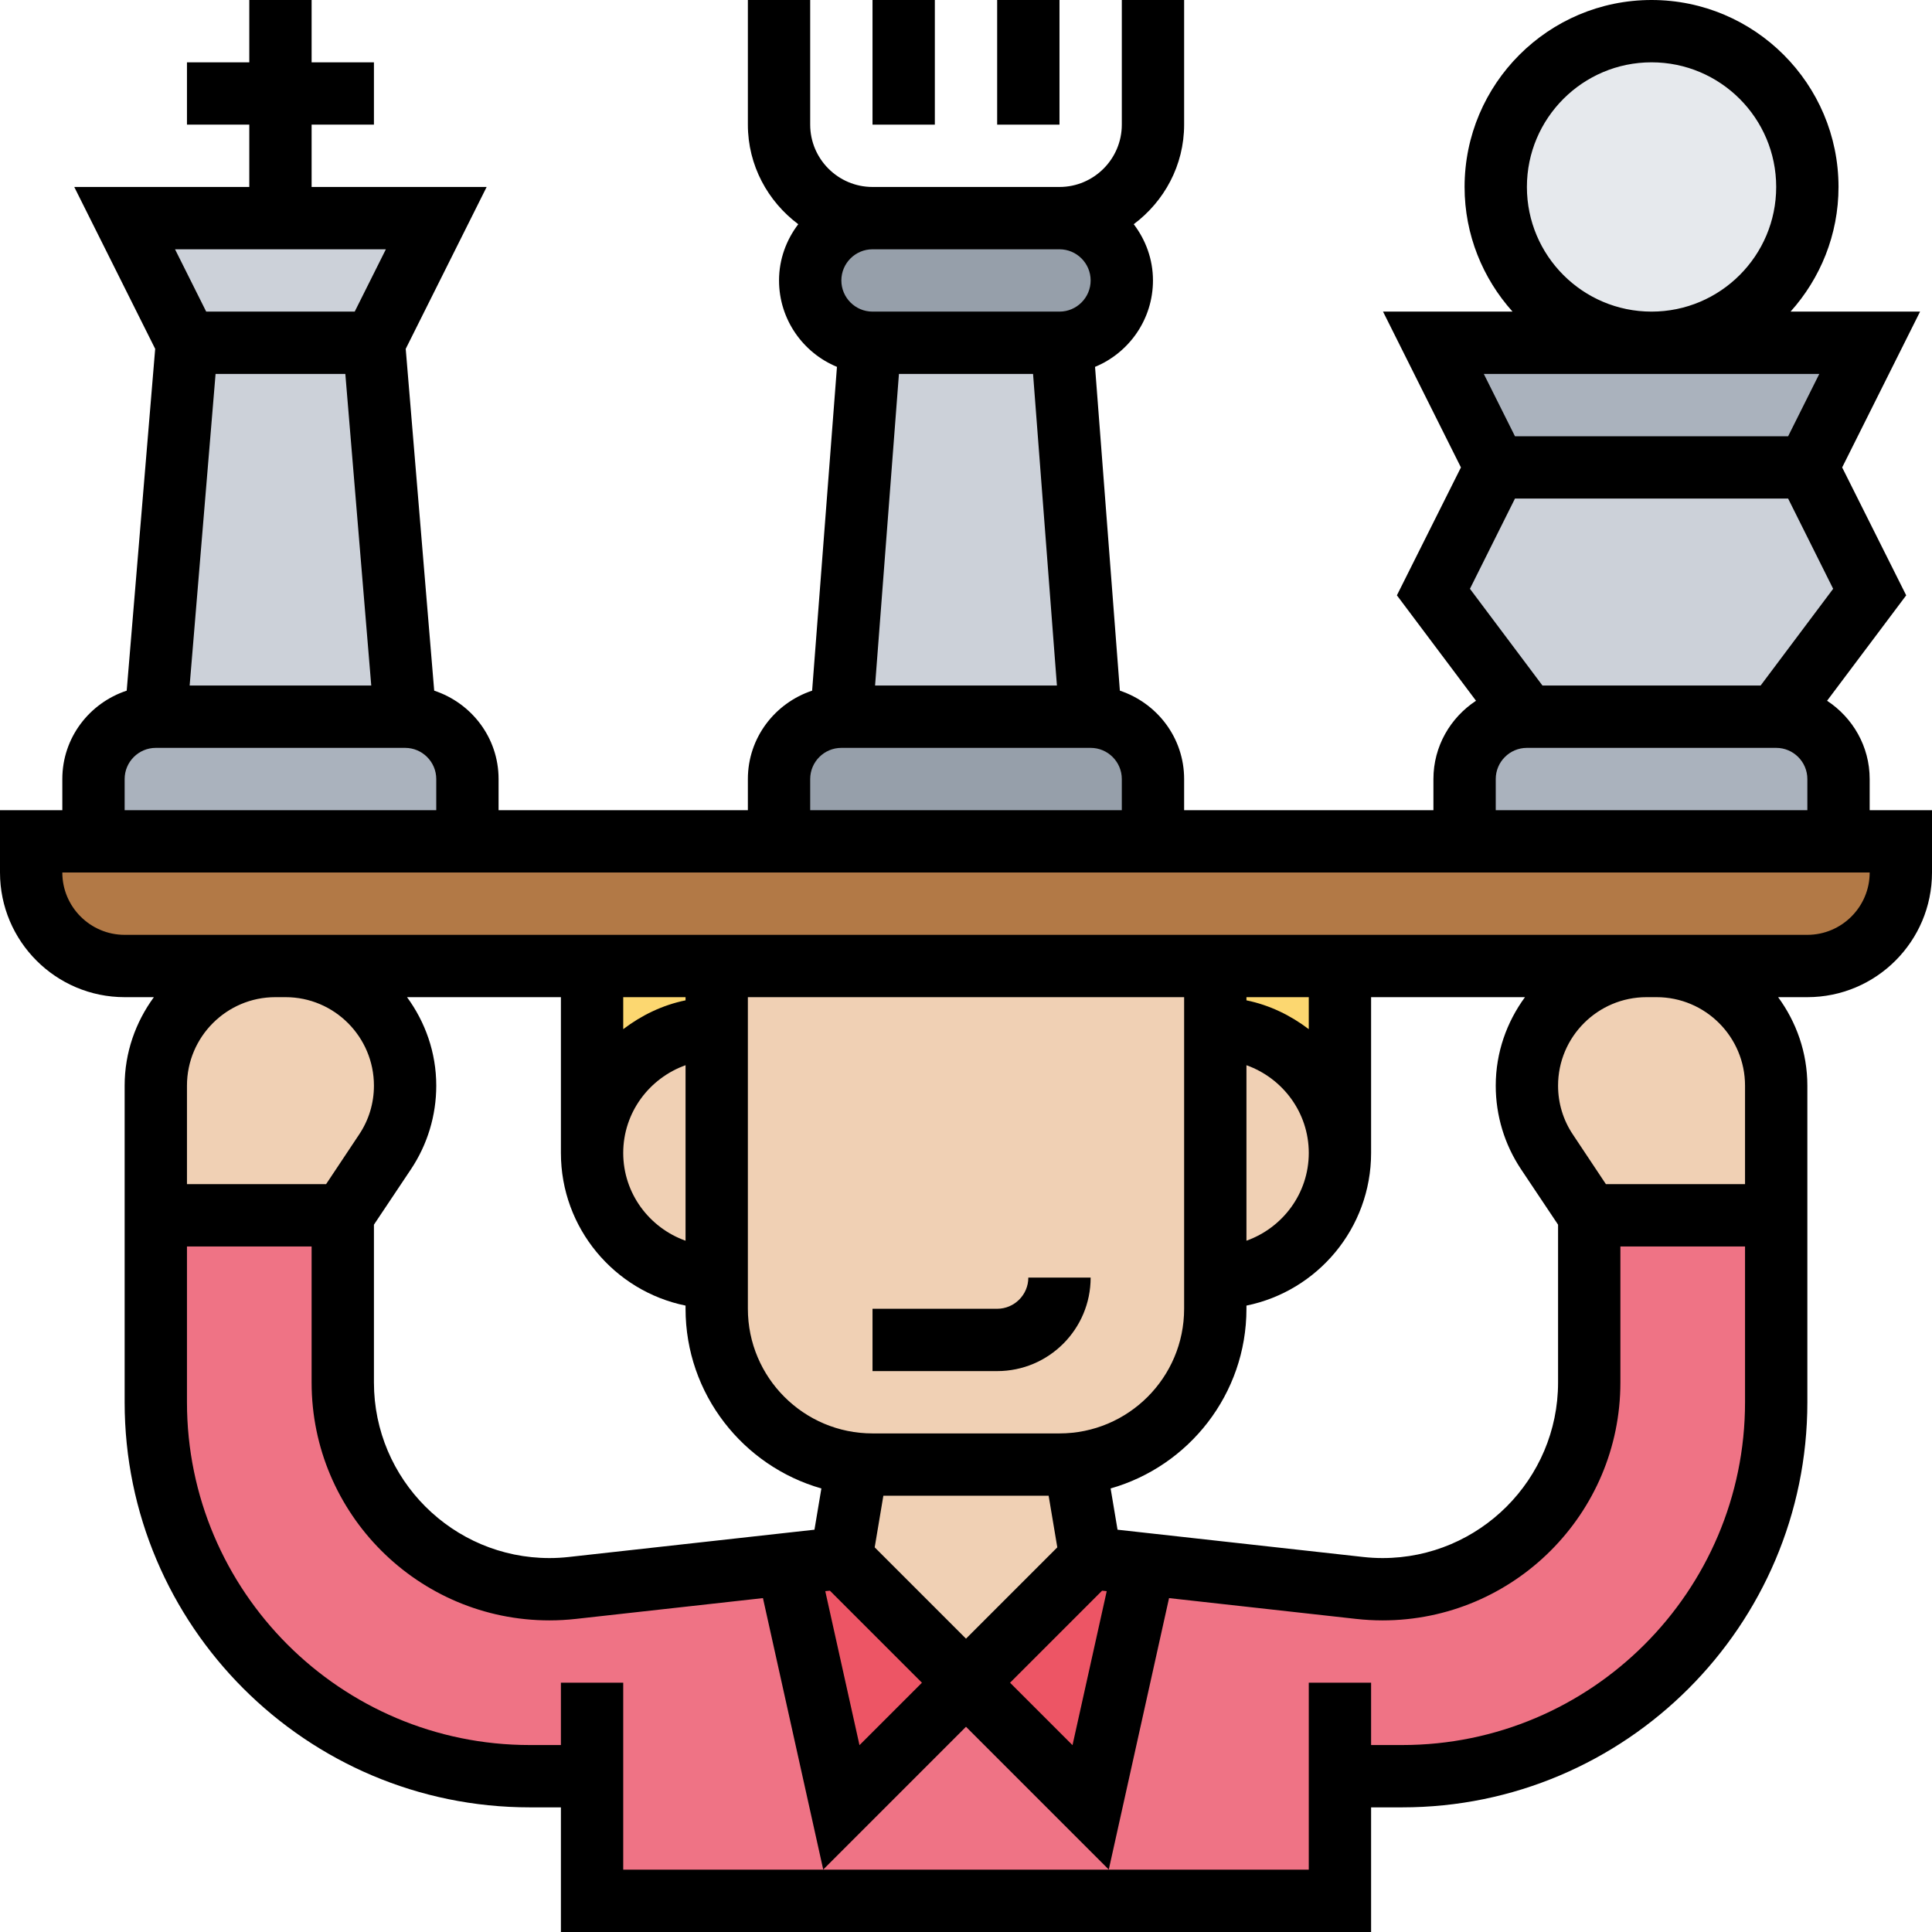 <?xml version="1.0" encoding="UTF-8"?><svg xmlns="http://www.w3.org/2000/svg" xmlns:xlink="http://www.w3.org/1999/xlink" height="62.0" preserveAspectRatio="xMidYMid meet" version="1.0" viewBox="0.0 0.0 62.0 62.0" width="62.0" zoomAndPan="magnify"><g><g id="change1_1"><path d="M 51 39 L 51 44.371 C 51 48.031 48.031 51 44.371 51 C 44.121 51 43.879 50.988 43.629 50.961 L 36.73 50.191 L 35 58 L 31 54 L 27 58 L 25.27 50.191 L 18.371 50.961 C 18.121 50.988 17.879 51 17.629 51 C 13.969 51 11 48.031 11 44.371 L 11 39 L 5 39 L 5 45 C 5 51.629 10.371 57 17 57 L 19 57 L 19 61 L 43 61 L 43 57 L 45 57 C 51.629 57 57 51.629 57 45 L 57 39 L 51 39" fill="#ef7385"/></g><g id="change2_1"><path d="M 36.73 50.191 L 35 58 L 31 54 L 35 50 L 36.73 50.191" fill="#ed5565"/></g><g id="change2_2"><path d="M 31 54 L 27 58 L 25.27 50.191 L 27 50 L 31 54" fill="#ed5565"/></g><g id="change3_1"><path d="M 37 25 L 37 27 L 25 27 L 25 25 C 25 23.902 25.898 23 27 23 L 35 23 C 36.102 23 37 23.902 37 25" fill="#969faa"/></g><g id="change4_1"><path d="M 34.082 11 L 35 23 L 27 23 L 27.918 11 C 27.949 11 27.969 11 28 11 L 34 11 C 34.031 11 34.051 11 34.082 11" fill="#ccd1d9"/></g><g id="change3_2"><path d="M 34 7 C 35.102 7 36 7.902 36 9 C 36 9.551 35.781 10.051 35.41 10.41 C 35.07 10.762 34.602 10.98 34.082 11 C 34.051 11 34.031 11 34 11 L 28 11 C 27.969 11 27.949 11 27.918 11 C 26.859 10.949 26 10.07 26 9 C 26 8.449 26.219 7.949 26.59 7.59 C 26.949 7.219 27.449 7 28 7 L 34 7" fill="#969faa"/></g><g id="change5_1"><path d="M 15 25 L 15 27 L 3 27 L 3 25 C 3 23.902 3.898 23 5 23 L 13 23 C 14.102 23 15 23.902 15 25" fill="#aab2bd"/></g><g id="change4_2"><path d="M 14 7 L 4 7 L 6 11 L 5 23 L 13 23 L 12 11 L 14 7" fill="#ccd1d9"/></g><g id="change6_1"><path d="M 43 31 L 43 37 C 43 35.902 42.551 34.902 41.832 34.168 C 41.102 33.449 40.102 33 39 33 L 39 31 L 43 31" fill="#fcd770"/></g><g id="change6_2"><path d="M 19 31 L 23 31 L 23 33 C 20.789 33 19 34.789 19 37 L 19 31" fill="#fcd770"/></g><g id="change7_1"><path d="M 59 27 L 61 27 L 61 28 C 61 29.66 59.66 31 58 31 L 4 31 C 2.34 31 1 29.66 1 28 L 1 27 L 59 27" fill="#b27946"/></g><g id="change4_3"><path d="M 58 15 L 60 19 L 57 23 L 49 23 L 46 19 L 48 15 L 58 15" fill="#ccd1d9"/></g><g id="change5_2"><path d="M 59 25 L 59 27 L 47 27 L 47 25 C 47 23.902 47.898 23 49 23 L 57 23 C 58.102 23 59 23.902 59 25" fill="#aab2bd"/></g><g id="change5_3"><path d="M 60 11 L 58 15 L 48 15 L 46 11 L 60 11" fill="#aab2bd"/></g><g id="change8_1"><path d="M 53 1 C 55.762 1 58 3.238 58 6 C 58 8.762 55.762 11 53 11 C 50.238 11 48 8.762 48 6 C 48 3.238 50.238 1 53 1" fill="#e6e9ed"/></g><g id="change9_1"><path d="M 57 34.84 L 57 39 L 51 39 L 49.641 36.969 C 49.219 36.34 49 35.598 49 34.84 C 49 32.719 50.719 31 52.84 31 L 53.16 31 C 55.281 31 57 32.719 57 34.84" fill="#f0d0b4"/></g><g id="change9_2"><path d="M 41.832 34.168 C 42.551 34.902 43 35.902 43 37 C 43 39.211 41.211 41 39 41 L 39 33 C 40.102 33 41.102 33.449 41.832 34.168" fill="#f0d0b4"/></g><g id="change9_3"><path d="M 28 47 L 34 47 C 34.168 47 34.34 46.988 34.5 46.969 L 34.5 46.98 L 35 50 L 31 54 L 27 50 L 27.5 46.98 L 27.5 46.969 C 27.66 46.988 27.832 47 28 47" fill="#f0d0b4"/></g><g id="change9_4"><path d="M 39 33 L 39 42 C 39 44.59 37.031 46.719 34.5 46.969 C 34.34 46.988 34.168 47 34 47 L 28 47 C 27.832 47 27.66 46.988 27.5 46.969 C 24.969 46.719 23 44.59 23 42 L 23 31 L 39 31 L 39 33" fill="#f0d0b4"/></g><g id="change9_5"><path d="M 23 33 L 23 41 C 21.898 41 20.898 40.551 20.168 39.832 C 19.449 39.098 19 38.098 19 37 C 19 34.789 20.789 33 23 33" fill="#f0d0b4"/></g><g id="change9_6"><path d="M 13 34.84 C 13 35.598 12.781 36.34 12.359 36.969 L 11 39 L 5 39 L 5 34.84 C 5 32.719 6.719 31 8.84 31 L 9.16 31 C 11.281 31 13 32.719 13 34.84" fill="#f0d0b4"/></g><g id="change10_1"><path d="M 58 30 L 4 30 C 2.898 30 2 29.102 2 28 L 60 28 C 60 29.102 59.102 30 58 30 Z M 56 34.84 L 56 38 L 51.535 38 L 50.477 36.41 C 50.164 35.945 50 35.402 50 34.84 C 50 33.273 51.273 32 52.84 32 L 53.16 32 C 54.727 32 56 33.273 56 34.84 Z M 45 56 L 44 56 L 44 54 L 42 54 L 42 60 L 20 60 L 20 54 L 18 54 L 18 56 L 17 56 C 10.934 56 6 51.066 6 45 L 6 40 L 10 40 L 10 44.367 C 10 48.578 13.422 52 17.633 52 C 17.914 52 18.195 51.984 18.477 51.953 L 24.484 51.285 L 26.418 59.996 L 31 55.414 L 35.582 59.996 L 37.516 51.285 L 43.523 51.953 C 43.805 51.984 44.086 52 44.367 52 C 48.578 52 52 48.578 52 44.367 L 52 40 L 56 40 L 56 45 C 56 51.066 51.066 56 45 56 Z M 12 34.84 C 12 35.402 11.836 35.945 11.523 36.41 L 10.465 38 L 6 38 L 6 34.84 C 6 33.273 7.273 32 8.836 32 L 9.164 32 C 10.727 32 12 33.273 12 34.84 Z M 18 37 C 18 39.414 19.719 41.434 22 41.898 L 22 42 C 22 44.738 23.848 47.051 26.359 47.766 L 26.137 49.09 L 18.254 49.965 C 18.047 49.988 17.84 50 17.633 50 C 14.527 50 12 47.473 12 44.367 L 12 39.301 L 13.188 37.523 C 13.719 36.727 14 35.797 14 34.84 C 14 33.773 13.645 32.797 13.062 32 L 18 32 Z M 22 32.102 C 21.258 32.254 20.586 32.582 20 33.027 L 20 32 L 22 32 Z M 22 39.816 C 20.84 39.402 20 38.301 20 37 C 20 35.699 20.84 34.598 22 34.184 Z M 38 42 C 38 44.207 36.207 46 34 46 L 28 46 C 25.793 46 24 44.207 24 42 L 24 32 L 38 32 Z M 42 33.027 C 41.414 32.582 40.742 32.254 40 32.102 L 40 32 L 42 32 Z M 40 34.184 C 41.16 34.598 42 35.699 42 37 C 42 38.301 41.16 39.402 40 39.816 Z M 35.367 51.047 L 35.516 51.062 L 34.418 56.004 L 32.414 54 Z M 28.07 49.656 L 28.348 48 L 33.652 48 L 33.93 49.656 L 31 52.586 Z M 26.633 51.047 L 29.586 54 L 27.582 56.004 L 26.484 51.062 Z M 48.812 37.523 L 50 39.301 L 50 44.367 C 50 47.473 47.473 50 44.367 50 C 44.16 50 43.953 49.988 43.746 49.965 L 35.863 49.09 L 35.641 47.766 C 38.152 47.051 40 44.738 40 42 L 40 41.898 C 42.281 41.434 44 39.414 44 37 L 44 32 L 48.938 32 C 48.355 32.797 48 33.773 48 34.84 C 48 35.797 48.281 36.727 48.812 37.523 Z M 4 25 C 4 24.449 4.449 24 5 24 L 13 24 C 13.551 24 14 24.449 14 25 L 14 26 L 4 26 Z M 12.383 8 L 11.383 10 L 6.617 10 L 5.617 8 Z M 11.082 12 L 11.914 22 L 6.086 22 L 6.918 12 Z M 26 25 C 26 24.449 26.449 24 27 24 L 35 24 C 35.551 24 36 24.449 36 25 L 36 26 L 26 26 Z M 34 8 C 34.551 8 35 8.449 35 9 C 35 9.551 34.551 10 34 10 L 28 10 C 27.449 10 27 9.551 27 9 C 27 8.449 27.449 8 28 8 Z M 33.152 12 L 33.918 22 L 28.082 22 L 28.848 12 Z M 48 25 C 48 24.449 48.449 24 49 24 L 57 24 C 57.551 24 58 24.449 58 25 L 58 26 L 48 26 Z M 48.617 16 L 57.383 16 L 58.828 18.895 L 56.5 22 L 49.5 22 L 47.172 18.895 Z M 58.383 12 L 57.383 14 L 48.617 14 L 47.617 12 Z M 49 6 C 49 3.793 50.793 2 53 2 C 55.207 2 57 3.793 57 6 C 57 8.207 55.207 10 53 10 C 50.793 10 49 8.207 49 6 Z M 60 26 L 60 25 C 60 23.949 59.453 23.027 58.633 22.488 L 61.172 19.105 L 59.117 15 L 61.617 10 L 57.461 10 C 58.414 8.938 59 7.535 59 6 C 59 2.691 56.309 0 53 0 C 49.691 0 47 2.691 47 6 C 47 7.535 47.586 8.938 48.539 10 L 44.383 10 L 46.883 15 L 44.828 19.105 L 47.367 22.488 C 46.547 23.027 46 23.949 46 25 L 46 26 L 38 26 L 38 25 C 38 23.676 37.133 22.562 35.938 22.164 L 35.141 11.773 C 36.23 11.324 37 10.25 37 9 C 37 8.32 36.766 7.699 36.383 7.195 C 37.359 6.465 38 5.309 38 4 L 38 0 L 36 0 L 36 4 C 36 5.102 35.102 6 34 6 L 28 6 C 26.898 6 26 5.102 26 4 L 26 0 L 24 0 L 24 4 C 24 5.309 24.641 6.465 25.617 7.195 C 25.234 7.699 25 8.32 25 9 C 25 10.25 25.77 11.324 26.859 11.773 L 26.062 22.164 C 24.867 22.562 24 23.676 24 25 L 24 26 L 16 26 L 16 25 C 16 23.672 15.129 22.559 13.934 22.164 L 13.02 11.195 L 15.617 6 L 10 6 L 10 4 L 12 4 L 12 2 L 10 2 L 10 0 L 8 0 L 8 2 L 6 2 L 6 4 L 8 4 L 8 6 L 2.383 6 L 4.98 11.195 L 4.066 22.164 C 2.871 22.559 2 23.672 2 25 L 2 26 L 0 26 L 0 28 C 0 30.207 1.793 32 4 32 L 4.938 32 C 4.355 32.797 4 33.773 4 34.84 L 4 45 C 4 52.168 9.832 58 17 58 L 18 58 L 18 62 L 44 62 L 44 58 L 45 58 C 52.168 58 58 52.168 58 45 L 58 34.84 C 58 33.773 57.645 32.797 57.062 32 L 58 32 C 60.207 32 62 30.207 62 28 L 62 26 L 60 26" fill="inherit"/></g><g id="change10_2"><path d="M 35 41 L 33 41 C 33 41.551 32.551 42 32 42 L 28 42 L 28 44 L 32 44 C 33.656 44 35 42.656 35 41" fill="inherit"/></g><g id="change10_3"><path d="M 30 0 L 28 0 L 28 4 L 30 4 L 30 0" fill="inherit"/></g><g id="change10_4"><path d="M 34 0 L 32 0 L 32 4 L 34 4 L 34 0" fill="inherit"/></g></g></svg>